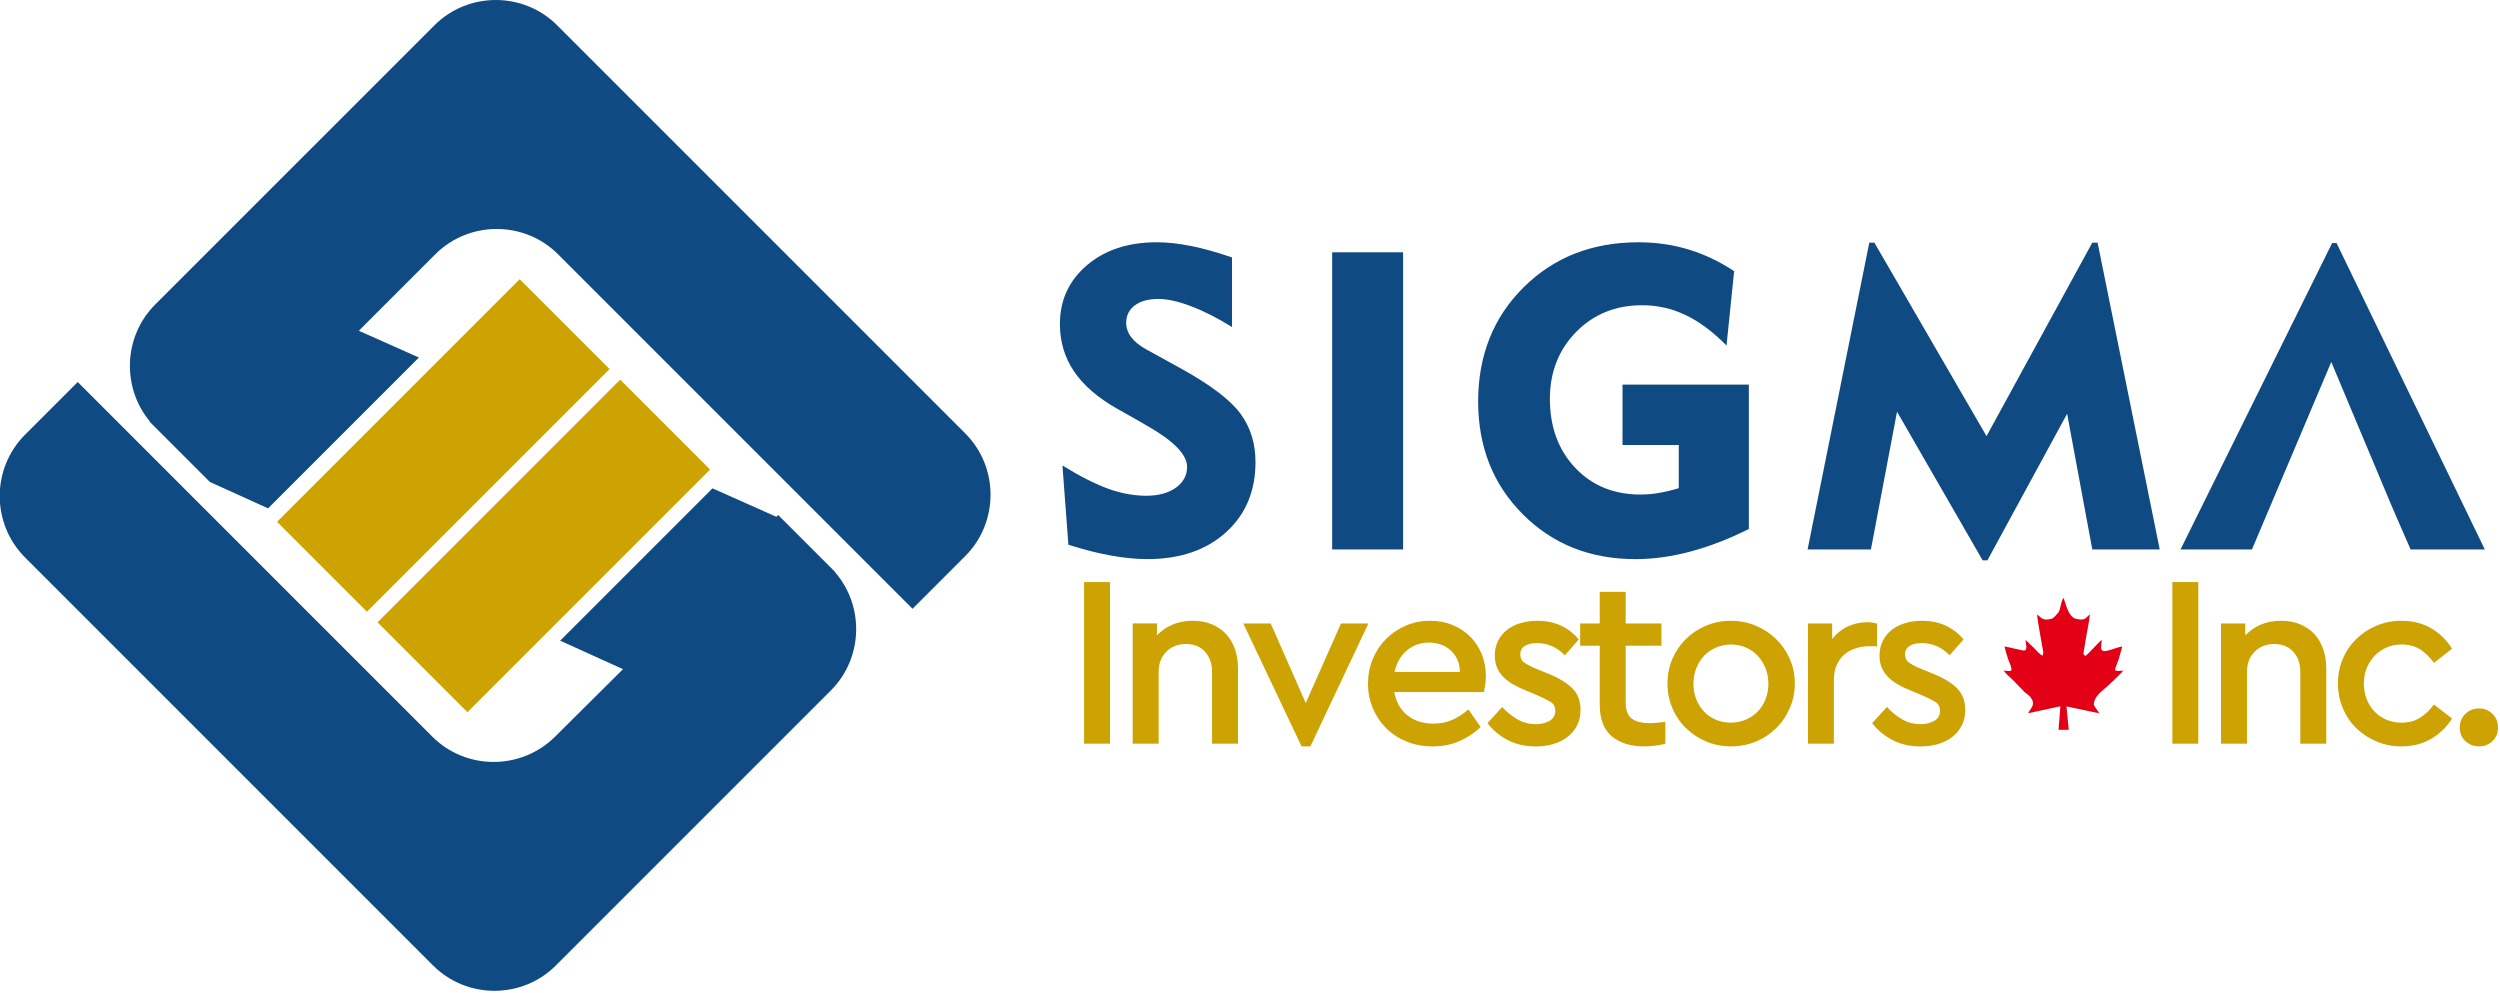 <svg xmlns="http://www.w3.org/2000/svg" xmlns:xlink="http://www.w3.org/1999/xlink" id="Layer_2" viewBox="0 0 1072.88 426"><defs><style>.cls-1{fill:#e30016;}.cls-1,.cls-2,.cls-3{fill-rule:evenodd;}.cls-2{fill:#cda303;}.cls-4{clip-path:url(#clippath);}.cls-3,.cls-5{fill:#0f4a82;}.cls-6{fill:none;}</style><clipPath id="clippath"><rect class="cls-6" width="1072.88" height="426"></rect></clipPath></defs><g id="Layer_1-2"><g><g class="cls-4"><path class="cls-1" d="m883.57,311.47l-.14,1.72h4.38s-.27-2.76-.27-2.76l-.7-7.27,14.05,2.96c-.5-.84-1.04-1.64-1.6-2.42-.87-1.19-.95-1.58-.36-3.18.65-1.77,2.32-3.37,3.77-4.54,1.3-1.04,8-7.27,8.46-8.2-1.2.06-2.46.41-3.49-.16.02-.95,1.31-3.86,1.65-4.94l1.46-5.25c-1.75.25-4.29,1.31-6.18,1.77-4.09,1-2.75-1.91-2.59-4.6-1.2.73-6.45,6.85-7.04,6.85-.9-.37-.92-.71-.74-1.78.13-.75.24-1.55.38-2.29.28-1.55.46-3,.76-4.58.48-2.56,1.32-6.71,1.47-9.18-1.92,1.76-1.98,2.75-5.75,1.99-3.49-.7-4.51-6.5-5.51-9.05-1.16,1.33-1.25,4.98-2.21,6.29-.25.34-.41.41-.68.73-.61.73-1.39,1.76-2.4,2-.64.15-1.68.38-2.33.31-2.21-.26-2.42-1.38-3.76-2.2.27,2.91,1.59,9.94,2.19,13.5.27,1.58.85,3.11.1,4.18-.77-.19-2.95-2.58-3.63-3.32l-3.59-3.45c.04,1.63,1.08,4.45-.65,4.6-.56.05-7.04-1.59-8.34-1.78.2,1.26,1.05,3.96,1.46,5.31.32,1.05,1.9,4.13,1.4,5.01-.4.46-2.59.05-3.27.05.85,1.3,2.85,2.95,4.02,4.09l4.1,4.21c1.94,2.22,2.81,1.83,4.05,4.11,1.37,2.52-.82,4.05-1.67,5.88l13.84-2.98-.64,8.37Z"></path><path class="cls-3" d="m179.78,153.43l-64.73,64.73-24.96-11.31-23.48-23.48-2.46-2.46.12-.11c-12.1-14.6-11.32-36.46,2.34-50.12L186.43,10.87c14.49-14.49,38.2-14.49,52.69,0l175.1,175.1c14.49,14.49,14.49,38.2,0,52.69l-22.6,22.6L239.49,109.13c-14.49-14.49-38.2-14.49-52.69,0l-30.1,30.1-2.68,2.73,25.76,11.48Z"></path><path class="cls-3" d="m305.77,209.57l-65.38,65.38,26.97,12.22-29.14,28.96c-14.54,14.45-38.2,14.49-52.69,0L33.35,163.95l-22.6,22.6c-14.49,14.49-14.49,38.2,0,52.69l175.1,175.1c14.49,14.49,38.2,14.49,52.69,0l118.02-118.02c13.85-13.85,14.46-36.13,1.83-50.72l.07-.07-24.51-24.51-.77.77-27.4-12.21Z"></path></g><path class="cls-2" d="m162.02,267.07l38.57,38.57,104.14-104.14-38.57-38.57-104.13,104.14Z"></path><path class="cls-2" d="m118.9,223.95l38.57,38.57,104.13-104.13-38.57-38.57-104.14,104.13Z"></path><path class="cls-3" d="m935.78,235.8l65.05-131.48h1.92l63.61,131.48h-31.85l-8.07-18.55-25.97-61.9-34.04,80.45h-30.65Z"></path><path class="cls-3" d="m775.73,235.8l26.48-131.66h2.19l48.12,83.03,45.39-83.03h2.28l26.66,131.66h-28.94l-10.8-58.24-34.22,62.92h-2.04l-36.74-63.79-11.2,59.11h-27.17Z"></path><path class="cls-3" d="m750.52,165.02v61.99c-8.55,4.29-16.9,7.5-25,9.67-8.14,2.19-16,3.27-23.63,3.27-19.42,0-35.51-6.39-48.33-19.21-12.82-12.82-19.21-29-19.21-48.51s6.48-36.02,19.48-48.9c13-12.91,29.42-19.36,49.32-19.36,7.5,0,14.65,1.02,21.46,3.09,6.79,2.04,13.33,5.16,19.6,9.31l-3.27,31.91c-5.91-5.97-11.8-10.36-17.65-13.12-5.88-2.79-12.04-4.17-18.49-4.17-11.44,0-20.9,3.81-28.4,11.47-7.5,7.66-11.26,17.23-11.26,28.7,0,12.1,3.63,21.94,10.87,29.6,7.23,7.65,16.57,11.47,27.98,11.47,2.65,0,5.32-.24,8.02-.69,2.7-.48,5.49-1.14,8.44-2.04v-18.52h-24.14v-25.94h54.21Z"></path><rect class="cls-5" x="571.7" y="108.28" width="30.44" height="127.52"></rect><path class="cls-3" d="m455.95,199.78c7.83,4.8,14.5,8.14,19.99,10.09,5.46,1.92,10.81,2.88,16.03,2.88s9.48-1.17,12.7-3.48c3.18-2.31,4.77-5.29,4.77-8.92,0-5.2-5.67-11.08-17.05-17.56-1.83-1.05-3.24-1.89-4.23-2.46l-8.62-4.86c-8.38-4.74-14.59-10.11-18.61-16.09-4.05-5.97-6.07-12.76-6.07-20.32,0-10.27,3.88-18.67,11.62-25.25,7.71-6.58,17.71-9.84,29.96-9.84,4.53,0,9.43.54,14.68,1.59,5.28,1.05,11.14,2.7,17.59,4.92v29.87c-6.15-3.84-11.98-6.81-17.5-8.91-5.52-2.1-10.21-3.15-14.08-3.15-4.29,0-7.66.93-10.12,2.76-2.46,1.83-3.7,4.35-3.7,7.5,0,2.22.72,4.29,2.19,6.21,1.47,1.95,3.66,3.69,6.61,5.28l14.95,8.25c12.52,6.94,20.93,13.33,25.25,19.18,4.33,5.88,6.49,12.82,6.49,20.86,0,12.43-4.23,22.48-12.7,30.14-8.5,7.65-19.73,11.47-33.74,11.47-4.75,0-9.91-.51-15.49-1.5-5.55-.99-11.71-2.55-18.37-4.65l-2.55-34.01Z"></path><path class="cls-2" d="m476.37,319.15h-11.14v-69.36h11.14v69.36Zm35.58-52.75c3.02,0,5.73.51,8.15,1.52,2.41,1.02,4.45,2.42,6.09,4.2,1.64,1.79,2.91,3.94,3.79,6.46.88,2.52,1.31,5.29,1.31,8.3v32.26h-11.14v-30.79c0-3.57-1.02-6.46-3.03-8.67-2.03-2.21-4.75-3.31-8.16-3.31s-6.22,1.1-8.43,3.31c-2.19,2.21-3.29,5.1-3.29,8.67v30.79h-11.14v-51.6h10.41v5.15c1.82-1.96,4.03-3.5,6.62-4.62,2.59-1.12,5.53-1.68,8.82-1.68h0Zm75.31,1.16l-24.91,52.75h-3.78l-25.01-52.75h11.77l15.03,34.15,15.13-34.15h11.77Zm26.02,8.2c-3.72,0-6.9,1.14-9.57,3.42-2.66,2.27-4.41,5.34-5.25,9.19h28.06c0-1.96-.37-3.73-1.11-5.31-.73-1.58-1.7-2.91-2.89-3.99-1.19-1.09-2.59-1.91-4.2-2.47-1.61-.56-3.29-.84-5.04-.84h0Zm24.38,14.29c0,1.4-.1,2.73-.31,3.99-.21,1.26-.39,2.24-.53,2.95h-38.47c.77,4.27,2.64,7.6,5.62,9.98,2.98,2.38,6.71,3.57,11.19,3.57,3.01,0,5.73-.54,8.14-1.63,2.42-1.09,4.71-2.57,6.88-4.46l5.25,7.57c-2.73,2.59-5.81,4.62-9.25,6.09-3.43,1.47-7.22,2.21-11.35,2.21s-7.69-.68-11.09-2.05c-3.4-1.37-6.32-3.26-8.78-5.68-2.45-2.42-4.38-5.27-5.78-8.57-1.4-3.29-2.1-6.83-2.1-10.61s.68-7.32,2.05-10.61c1.37-3.29,3.26-6.15,5.68-8.57,2.42-2.42,5.24-4.33,8.46-5.73,3.22-1.4,6.73-2.1,10.51-2.1,3.43,0,6.6.59,9.51,1.78,2.91,1.19,5.43,2.84,7.57,4.94,2.14,2.1,3.8,4.61,4.99,7.51,1.19,2.91,1.79,6.04,1.79,9.41h0Zm22.02-23.64c3.78,0,7.16.68,10.14,2.05,2.98,1.37,5.55,3.35,7.73,5.94l-5.99,6.83c-3.36-3.5-7.39-5.25-12.09-5.25-2.03,0-3.71.4-5.04,1.21-1.33.81-2,2.05-2,3.73,0,1.4.54,2.52,1.63,3.36,1.09.84,2.82,1.75,5.2,2.73l4.94,2c4.7,1.89,8.22,4.01,10.56,6.36,2.35,2.35,3.52,5.41,3.52,9.2,0,2.59-.51,4.87-1.52,6.83-1.02,1.96-2.4,3.61-4.15,4.94-1.75,1.33-3.78,2.33-6.09,3-2.31.66-4.77,1-7.36,1-4.62,0-8.69-.93-12.19-2.79-3.5-1.86-6.38-4.25-8.62-7.2l6.3-6.94c2.03,2.17,4.22,3.94,6.57,5.31,2.35,1.36,4.99,2.05,7.94,2.05,2.24,0,4.18-.47,5.83-1.42,1.65-.95,2.47-2.4,2.47-4.36,0-1.68-.68-2.94-2.05-3.78-1.36-.84-3.1-1.72-5.2-2.63l-5.26-2.21c-2.1-.84-3.97-1.73-5.62-2.68-1.64-.95-3.05-2.01-4.2-3.2s-2.05-2.52-2.68-4c-.63-1.47-.95-3.19-.95-5.15,0-2.38.47-4.5,1.42-6.36.95-1.86,2.22-3.41,3.84-4.68,1.61-1.26,3.54-2.22,5.78-2.89,2.24-.66,4.62-1,7.15-1h0Zm48.19,43.93c.98,0,2.02-.05,3.1-.16,1.09-.11,2.33-.23,3.73-.37v9.35c-1.4.35-2.84.63-4.31.84-1.47.21-3.09.31-4.84.31-5.75,0-10.35-1.43-13.82-4.31-3.47-2.87-5.2-7.43-5.2-13.66v-25.22h-8.41v-9.56h8.41v-13.56h11.14v13.56h15.34v9.56h-15.34v24.28c0,3.43.89,5.78,2.68,7.04,1.79,1.26,4.29,1.89,7.51,1.89h0Zm35-33.74c-2.31,0-4.48.44-6.48,1.32-2.01.87-3.71,2.05-5.11,3.55-1.4,1.51-2.52,3.29-3.33,5.34-.8,2.07-1.21,4.27-1.21,6.65s.4,4.57,1.21,6.61c.8,2.02,1.93,3.78,3.33,5.29,1.4,1.51,3.08,2.66,5.06,3.5,1.96.84,4.12,1.26,6.43,1.26s4.47-.42,6.43-1.26c1.98-.84,3.68-2,5.11-3.5,1.44-1.51,2.58-3.27,3.38-5.29.8-2.03,1.21-4.22,1.21-6.61s-.4-4.59-1.21-6.65c-.8-2.05-1.95-3.86-3.38-5.4-1.43-1.54-3.13-2.71-5.11-3.55-1.96-.84-4.08-1.26-6.32-1.26h0Zm-.05-10.19c3.78,0,7.34.7,10.67,2.1,3.33,1.4,6.24,3.31,8.72,5.73,2.48,2.42,4.45,5.25,5.88,8.51,1.44,3.26,2.16,6.78,2.16,10.56s-.72,7.32-2.16,10.61c-1.43,3.29-3.4,6.17-5.88,8.62-2.49,2.45-5.39,4.36-8.72,5.73-3.33,1.37-6.89,2.05-10.67,2.05s-7.32-.7-10.61-2.1c-3.29-1.4-6.18-3.31-8.67-5.73-2.49-2.42-4.43-5.27-5.83-8.57-1.4-3.29-2.1-6.83-2.1-10.61s.7-7.3,2.1-10.56c1.4-3.26,3.33-6.09,5.78-8.51,2.45-2.42,5.34-4.33,8.67-5.73,3.33-1.4,6.88-2.1,10.67-2.1h0Zm58.49.63c.91,0,1.7.05,2.37.16.66.11,1.28.23,1.84.37v9.77h-3.36c-2.04,0-3.98.3-5.84.89-1.86.6-3.46,1.49-4.83,2.68-1.37,1.19-2.45,2.68-3.26,4.47-.81,1.79-1.21,3.87-1.21,6.25v27.53h-11.14v-51.6h10.4v6.72c1.82-2.38,4.05-4.18,6.67-5.41,2.63-1.23,5.41-1.84,8.36-1.84h0Zm23.5-.63c3.78,0,7.16.68,10.14,2.05,2.98,1.37,5.55,3.35,7.72,5.94l-5.99,6.83c-3.36-3.5-7.39-5.25-12.09-5.25-2.03,0-3.72.4-5.05,1.21-1.33.81-2,2.05-2,3.73,0,1.4.54,2.52,1.63,3.36,1.09.84,2.82,1.75,5.2,2.73l4.94,2c4.69,1.89,8.22,4.01,10.56,6.36,2.35,2.35,3.52,5.41,3.52,9.2,0,2.59-.51,4.87-1.52,6.83-1.02,1.96-2.4,3.61-4.15,4.94-1.75,1.33-3.79,2.33-6.1,3-2.31.66-4.76,1-7.35,1-4.62,0-8.69-.93-12.19-2.79-3.5-1.86-6.38-4.25-8.62-7.2l6.3-6.94c2.04,2.17,4.22,3.94,6.57,5.31,2.35,1.36,4.99,2.05,7.93,2.05,2.24,0,4.19-.47,5.83-1.42,1.65-.95,2.47-2.4,2.47-4.36,0-1.68-.68-2.94-2.05-3.78-1.37-.84-3.1-1.72-5.2-2.63l-5.25-2.21c-2.1-.84-3.98-1.73-5.62-2.68-1.65-.95-3.05-2.01-4.21-3.2-1.15-1.19-2.05-2.52-2.68-4-.63-1.47-.95-3.19-.95-5.15,0-2.38.47-4.5,1.42-6.36.95-1.86,2.23-3.41,3.84-4.68,1.61-1.26,3.54-2.22,5.78-2.89,2.24-.66,4.62-1,7.15-1h0Zm118.6,52.75h-11.14v-69.36h11.14v69.36Zm35.58-52.75c3.01,0,5.73.51,8.15,1.52,2.41,1.02,4.45,2.42,6.09,4.2,1.65,1.79,2.91,3.94,3.79,6.46.88,2.52,1.31,5.29,1.31,8.3v32.26h-11.14v-30.79c0-3.57-1.02-6.46-3.03-8.67-2.03-2.21-4.75-3.31-8.16-3.31s-6.22,1.1-8.42,3.31c-2.19,2.21-3.29,5.1-3.29,8.67v30.79h-11.14v-51.6h10.41v5.15c1.82-1.96,4.03-3.5,6.62-4.62,2.59-1.12,5.54-1.68,8.83-1.68h0Zm51.55,0c4.91,0,9.2,1.09,12.88,3.26,3.68,2.17,6.64,5.08,8.88,8.72l-7.78,6.09c-1.68-2.38-3.63-4.29-5.84-5.73-2.21-1.44-4.89-2.16-8.04-2.16-2.38,0-4.55.44-6.52,1.32-1.96.87-3.66,2.07-5.1,3.57-1.43,1.51-2.55,3.28-3.36,5.31-.8,2.03-1.21,4.2-1.21,6.52s.4,4.61,1.21,6.67c.81,2.07,1.93,3.86,3.36,5.36,1.44,1.5,3.14,2.68,5.1,3.52,1.96.84,4.13,1.26,6.52,1.26,3.08,0,5.73-.7,7.94-2.1,2.21-1.4,4.18-3.29,5.94-5.68l7.78,5.99c-2.24,3.64-5.22,6.55-8.93,8.72-3.71,2.17-7.99,3.26-12.82,3.26-3.78,0-7.34-.7-10.66-2.1-3.33-1.4-6.22-3.31-8.69-5.73-2.47-2.42-4.4-5.27-5.78-8.57-1.38-3.29-2.09-6.83-2.09-10.61s.7-7.3,2.09-10.56c1.38-3.26,3.31-6.09,5.78-8.51,2.47-2.42,5.36-4.33,8.69-5.73,3.33-1.4,6.88-2.1,10.66-2.1h0Zm33.38,37.62c2.24,0,4.15.77,5.73,2.31,1.58,1.54,2.36,3.5,2.36,5.89s-.78,4.32-2.36,5.83c-1.58,1.51-3.49,2.26-5.73,2.26s-4.27-.75-5.89-2.26c-1.61-1.51-2.42-3.45-2.42-5.83s.81-4.34,2.42-5.89c1.61-1.54,3.57-2.31,5.89-2.31h0Z"></path></g></g></svg>